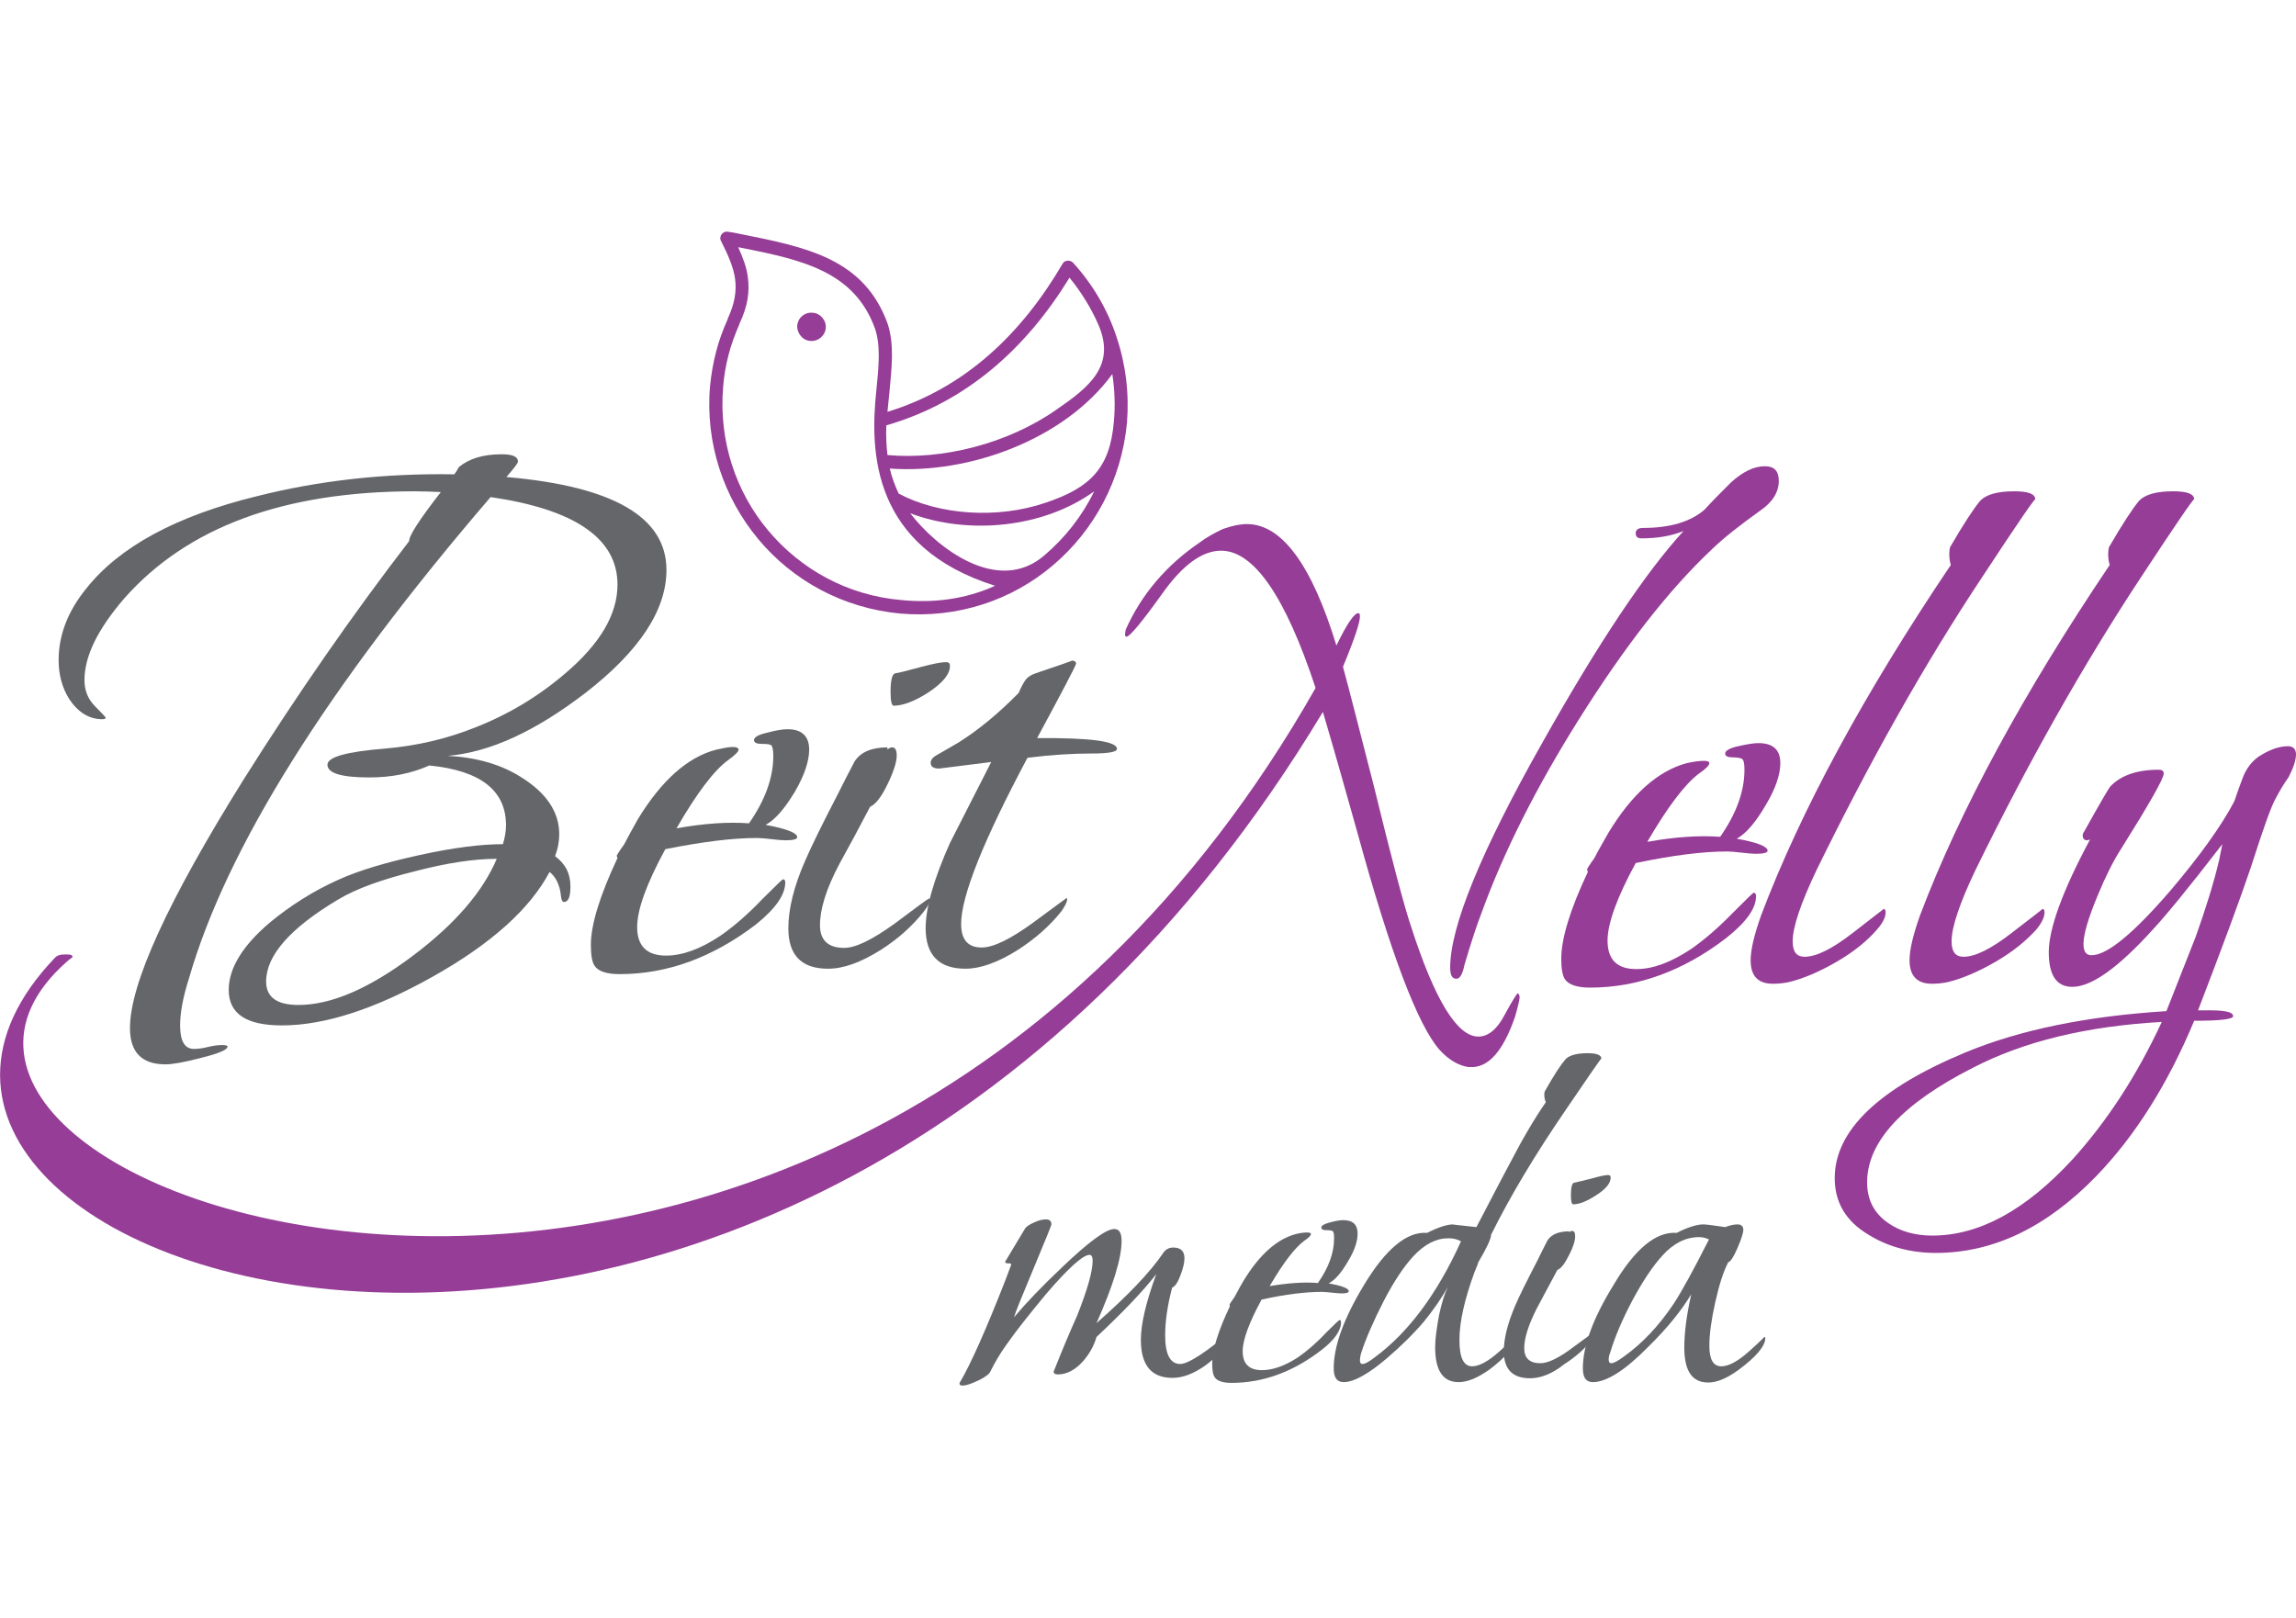 <?xml version="1.0" encoding="UTF-8"?> <!-- Generator: Adobe Illustrator 19.1.1, SVG Export Plug-In . SVG Version: 6.00 Build 0) --> <svg xmlns="http://www.w3.org/2000/svg" xmlns:xlink="http://www.w3.org/1999/xlink" id="Layer_1" x="0px" y="0px" viewBox="0 0 595.3 419.5" style="enable-background:new 0 0 595.3 419.5;" xml:space="preserve"> <style type="text/css"> .st0{clip-path:url(#SVGID_2_);fill:#646669;} .st1{clip-path:url(#SVGID_2_);fill:#963D97;} </style> <g> <defs> <rect id="SVGID_1_" width="595.3" height="419.5"></rect> </defs> <clipPath id="SVGID_2_"> <use xlink:href="#SVGID_1_" style="overflow:visible;"></use> </clipPath> <path class="st0" d="M319.7,345.5c0,0.5-0.3,1.1-0.8,1.9c-1.6,2.5-3.7,4.7-6.4,6.7c-3,2.1-5.8,3.2-8.5,3.2c-5.5,0-8.2-3.3-8.2-9.9 c0-4,1.3-9.7,4-17c-3.5,4.5-8.7,9.9-15.5,16.3c-0.7,2.4-1.9,4.5-3.6,6.4c-2,2.2-4.2,3.3-6.4,3.3c-0.7,0-1.1-0.2-1.1-0.7 c0-0.1,0-0.2,0.1-0.3c1.9-4.8,3.9-9.6,6-14.3c2.7-6.8,4-11.5,4-14.2c0-1-0.3-1.5-0.8-1.5c-1.7,0-5.5,3.4-11.4,10.3 c-4.3,5.2-7.8,9.6-10.3,13.2c-1.5,2.1-2.8,4.3-4,6.7c-0.3,0.7-1.3,1.5-3.2,2.4c-1.9,0.9-3.2,1.3-4,1.3c-0.6,0-0.9-0.2-0.8-0.7 c2.7-4.5,6.7-13.4,11.9-26.7l1.5-4c0-0.2-0.3-0.3-0.8-0.3c-0.5,0-0.8-0.1-0.8-0.4l5.1-8.5c0.3-0.6,1.1-1.1,2.4-1.7 c1.3-0.6,2.3-0.8,3.1-0.8c0.9,0,1.4,0.4,1.4,1.3c0,0.3-1.5,3.9-4.4,10.9c-3.1,7.4-4.9,11.8-5.3,13.2c3.1-3.7,7.3-8.1,12.6-13.1 c6.8-6.5,11.3-9.8,13.4-9.8c1.3,0,1.9,1,1.9,3.1c0,4.5-2.2,11.6-6.5,21.3c8.2-7.2,14-13.3,17.3-18.2c0.6-0.9,1.5-1.4,2.6-1.4 c1.9,0,2.9,0.9,2.9,2.8c0,1-0.3,2.5-1,4.3c-0.7,1.9-1.4,3-2.2,3.3c-1.2,4.6-1.8,8.7-1.8,12.4c0,4.9,1.3,7.4,3.9,7.4 c2,0,6.4-2.8,13.2-8.5C319.6,345.3,319.7,345.4,319.7,345.5"></path> <path class="st0" d="M349.7,334.8c0,0.4-0.6,0.6-1.9,0.6c-0.6,0-1.4-0.1-2.5-0.2c-1.1-0.1-1.9-0.2-2.5-0.2c-4.2,0-9.4,0.6-15.7,2 c-3.2,5.9-4.9,10.4-4.9,13.4c0,3.3,1.7,4.9,5,4.9c2.8,0,5.9-1.1,9.3-3.3c2.3-1.6,4.8-3.7,7.3-6.4c2.2-2.2,3.4-3.3,3.5-3.3 c0.3,0,0.4,0.2,0.4,0.6c0,2.1-1.7,4.6-5.1,7.2c-7.4,5.7-15.2,8.5-23.3,8.5c-2.2,0-3.7-0.5-4.3-1.4c-0.5-0.6-0.7-1.9-0.7-3.6 c0-3.4,1.5-8.4,4.6-14.9c-0.1-0.2-0.1-0.3-0.1-0.4c0-0.1,0.4-0.7,1.3-2c0.6-1,1.3-2.5,2.4-4.3c4.1-6.7,8.6-10.7,13.5-12 c1.2-0.3,2.2-0.4,2.9-0.4c0.6,0,1,0.1,1,0.4c0,0.4-0.6,1-1.8,1.8c-2.4,1.8-5.4,5.7-8.9,11.7c4.8-0.8,9-1.1,12.5-0.8 c2.8-4,4.2-7.8,4.2-11.6c0-1-0.1-1.6-0.3-1.8c-0.2-0.2-0.8-0.3-1.7-0.3s-1.3-0.2-1.3-0.7c0-0.5,0.7-0.9,2.2-1.3s2.6-0.6,3.5-0.6 c2.5,0,3.7,1.2,3.7,3.5c0,2-0.8,4.4-2.5,7.2c-1.7,2.9-3.3,4.8-5,5.7C347.9,333.4,349.7,334.1,349.7,334.8"></path> <path class="st0" d="M378.8,321.9c-1-0.6-2.1-0.8-3.3-0.8c-3.1,0-6.1,1.5-9,4.6c-2.5,2.7-5.1,6.6-7.7,11.6 c-2.6,5.1-4.6,9.6-5.9,13.6c-0.2,0.7-0.3,1.3-0.3,1.8c0,0.7,0.2,1,0.7,1c0.6,0,1.7-0.6,3.1-1.7 C365.1,345.6,372.6,335.6,378.8,321.9 M386.6,320.2c0,1-1.1,3.4-3.3,7.1c0,0.1-0.3,1-1,2.6c-2.6,7.1-3.9,12.9-3.9,17.6 c0,4.6,1.1,6.8,3.3,6.8c1.8,0,4.2-1.3,7-3.8c2.8-2.5,4.2-3.8,4.1-3.8c0.1,0,0.1,0.1,0.1,0.3c0,2-2.3,4.8-6.8,8.2 c-3,2.1-5.6,3.2-7.9,3.2c-4.1,0-6.1-3-6.1-9.1c0-2.1,0.4-4.9,1-8.2c0.7-3.3,1.5-5.8,2.3-7.4c-1.6,2.9-3.7,5.9-6.2,9 c-2.9,3.4-6.1,6.5-9.6,9.5c-4.8,4.1-8.6,6.2-11.2,6.2c-1.8,0-2.6-1.2-2.6-3.6c0-5.7,2.6-12.9,7.8-21.5c5.7-9.5,11.2-14,16.4-13.6 c3-1.5,5.2-2.2,6.8-2.2c-0.6,0,1.4,0.2,6,0.7c2.9-5.5,5.7-11,8.6-16.4c3.3-6.4,6.5-11.8,9.4-16c-0.3-0.6-0.4-1.3-0.4-2 c0-0.5,0.1-0.8,0.3-1.1c2.2-3.9,3.9-6.5,5.1-7.9c0.9-1.1,2.9-1.7,5.8-1.7c2.4,0,3.6,0.5,3.6,1.4c0-0.2-3,4.1-8.9,12.8 C398,299.4,391.5,310.3,386.6,320.2"></path> <path class="st0" d="M416.9,304.7c0.5,0,0.7,0.2,0.7,0.7c0,1.4-1.2,2.9-3.7,4.5c-2.4,1.6-4.5,2.4-6,2.4c-0.4,0-0.6-0.8-0.6-2.4 c0-2,0.3-3.1,0.8-3.2c0.6-0.1,2.1-0.5,4.6-1.1C414.8,305,416.2,304.7,416.9,304.7 M396.7,357.4c-4.5,0-6.8-2.3-6.8-7 c0-3.3,1-7.2,2.9-11.7c1-2.4,3-6.4,5.8-11.8c0.6-1.2,1.4-2.9,2.6-5.2c1-1.6,2.9-2.4,5.7-2.4l-0.1,0.1l0.1,0.1 c0.2-0.2,0.4-0.3,0.7-0.3c0.6,0,0.8,0.5,0.8,1.4c0,1.1-0.5,2.8-1.6,4.9c-1.1,2.2-2.1,3.5-3,3.8c-1.8,3.3-3.5,6.6-5.3,9.9 c-2.2,4.3-3.3,7.8-3.3,10.4c0,2.6,1.4,3.9,4.2,3.9c2,0,4.9-1.4,8.7-4.3c3.8-2.8,5.7-4.2,5.8-4.2c0.1,0,0.1,0,0.1,0.1 c0,0.5-0.4,1.2-1.1,2.1c-1.9,2.5-4.4,4.7-7.4,6.6C402.4,356.3,399.4,357.4,396.7,357.4"></path> <path class="st0" d="M443.1,321.4c-0.8-0.4-1.7-0.6-2.6-0.6c-3.4,0-6.6,1.6-9.4,4.7c-2.5,2.7-5.1,6.6-7.8,11.6 c-2.7,5.1-4.6,9.6-5.8,13.6c-0.3,0.7-0.4,1.3-0.4,1.8c0,0.7,0.2,1,0.7,1c0.6,0,1.7-0.6,3.2-1.7c4.9-3.5,9.2-8.1,13-13.8 C435.9,335.1,439,329.5,443.1,321.4 M442.9,358.5c-4.2,0-6.2-3-6.2-9.1c0-3.8,0.6-8.4,1.8-13.8c-2.5,4.2-6.2,8.8-11.2,13.7 c-6,6.1-10.8,9.1-14.3,9.1c-1.8,0-2.6-1.2-2.6-3.6c0-5.7,2.6-12.9,7.9-21.5c5.6-9.5,11.1-14,16.4-13.6c3-1.5,5.3-2.2,6.9-2.2 c0.6,0,2.4,0.2,5.7,0.7c1.3-0.5,2.4-0.7,3.2-0.7c1,0,1.5,0.5,1.5,1.4c0,0.8-0.5,2.4-1.5,4.7c-1,2.3-1.8,3.6-2.4,3.7 c-1.3,2.5-2.4,6-3.4,10.5c-1,4.5-1.5,8.2-1.5,11.2c0,3.5,1,5.3,3.1,5.3c1.9,0,4.3-1.3,7.1-3.8c2.8-2.5,4.1-3.8,4-3.8 c0.2,0,0.3,0.1,0.3,0.3c0,2-2.3,4.8-6.9,8.2C447.8,357.4,445.2,358.5,442.9,358.5"></path> <path class="st1" d="M560.5,265c-19.6,1.1-35.9,5.1-49,11.9c-18.3,9.3-27.4,19.2-27.4,29.7c0,4.5,1.8,8,5.4,10.5 c3.1,2.2,7,3.3,11.5,3.3c12.2,0,24.2-6.6,36.3-19.7C546.2,290.9,554,279,560.5,265 M569.9,262h1.3c5.2-0.1,7.8,0.3,7.8,1.5 c0,0.8-3.4,1.2-10.1,1.2c-6.7,16.1-15.1,29.6-25.3,40.2c-12.9,13.3-26.7,20-41.7,20c-6.5,0-12.4-1.6-17.4-4.7 c-5.9-3.5-8.8-8.4-8.8-14.7c0-12.3,11.3-23.2,33.9-32.6c14-5.8,31.3-9.4,52.1-10.7c3.9-10,6.5-16.4,7.6-19.3c2.6-7.3,4.7-14,6.1-20 l0.8-4c-9,11.7-15,18.9-17.8,21.9c-9.1,10.1-16.1,15.1-21.1,15.1c-4.1,0-6.1-3-6.1-9s3.5-15.8,10.7-29.2l-0.7,0.2 c-0.8,0-1.2-0.4-1.2-1.3c0-0.3,0.1-0.6,0.4-1c4-7.2,6.3-11.1,6.7-11.6c2.7-2.9,6.9-4.4,12.6-4.4c0.9,0,1.3,0.3,1.3,1 c0,1.3-3.7,7.8-11.1,19.6c-2,3.1-4,7.1-6.1,12.2c-2.4,5.8-3.6,9.9-3.6,12.4c0,2,0.7,2.9,2.1,2.9c4,0,10.8-5.6,20.3-16.6 c8-9.4,13.5-17.2,16.7-23.3c0.7-2.1,1.5-4.3,2.3-6.4c0.9-2.2,2.2-3.9,4-5.2c2.8-1.8,5.3-2.7,7.6-2.7c1.3,0,2.1,0.7,2.1,2.1 c0,1.6-0.7,3.5-1.9,5.9c-1.3,1.8-2.4,3.7-3.4,5.6c-1.1,1.9-3.2,7.8-6.4,17.8C580.8,233.2,576.2,245.6,569.9,262"></path> <path class="st1" d="M506,244.1c0,2.7,1,4,3.1,4c3,0,7.1-2,12.5-6.2c5.4-4.1,8-6.2,8-6.2c0.3,0,0.5,0.3,0.5,0.9 c0,1.2-0.7,2.7-2.1,4.4c-2.6,2.9-6.1,5.8-10.6,8.4c-4.5,2.6-8.7,4.4-12.5,5.3c-1.5,0.3-2.8,0.4-4,0.4c-3.8,0-5.8-2-5.8-6.1 c0-2.7,0.9-6.5,2.7-11.6c10.3-27.2,26.7-57.5,49.2-90.9c-0.3-0.9-0.4-2-0.4-2.9c0-0.7,0.1-1.3,0.2-1.7c3.6-6.2,6.2-10.1,7.7-11.9 c1.6-1.8,4.6-2.6,9-2.6c3.6,0,5.4,0.7,5.4,2.1c0-0.5-4.6,6.2-13.8,20.2c-14.9,22.6-29.2,47.9-42.9,75.9 C508.1,234.2,506,240.4,506,244.1"></path> <path class="st1" d="M464.8,244.1c0,2.7,1,4,3.1,4c3,0,7.1-2,12.5-6.2c5.3-4.1,8-6.2,8-6.2c0.3,0,0.5,0.3,0.5,0.9 c0,1.2-0.7,2.7-2.2,4.4c-2.5,2.9-6,5.8-10.5,8.4c-4.5,2.6-8.7,4.4-12.5,5.3c-1.5,0.3-2.8,0.4-4,0.4c-3.9,0-5.8-2-5.8-6.1 c0-2.7,0.9-6.5,2.7-11.6c10.3-27.2,26.7-57.5,49.2-90.9c-0.3-0.9-0.4-2-0.4-2.9c0-0.7,0.1-1.3,0.2-1.7c3.6-6.2,6.2-10.1,7.7-11.9 c1.6-1.8,4.6-2.6,9-2.6c3.6,0,5.4,0.7,5.4,2.1c0-0.5-4.6,6.2-13.8,20.2c-15,22.6-29.2,47.9-42.9,75.9 C466.9,234.2,464.8,240.4,464.8,244.1"></path> <path class="st1" d="M458.3,220.6c0,0.5-1,0.8-3,0.8c-0.8,0-2.1-0.1-3.8-0.3c-1.6-0.2-2.9-0.3-3.7-0.3c-6.3,0-14.2,1-23.7,3 c-4.9,9-7.3,15.7-7.3,20.1c0,5,2.5,7.4,7.5,7.4c4.2,0,8.8-1.7,14-5.1c3.5-2.4,7.2-5.6,11.1-9.6c3.4-3.4,5.1-5.1,5.3-5.1 c0.4,0,0.6,0.3,0.6,0.9c0,3.2-2.6,6.8-7.8,10.9c-11.1,8.5-22.9,12.8-35.2,12.8c-3.3,0-5.5-0.7-6.5-2.1c-0.7-1-1-2.8-1-5.4 c0-5.2,2.3-12.8,6.9-22.5c-0.1-0.3-0.2-0.5-0.2-0.7c0-0.1,0.6-1.1,1.9-2.9c0.8-1.6,2-3.7,3.6-6.5c6.1-10.1,12.9-16.1,20.3-18.1 c1.8-0.4,3.3-0.6,4.5-0.6c0.9,0,1.4,0.2,1.4,0.6c0,0.5-0.9,1.5-2.7,2.7c-3.6,2.7-8.1,8.6-13.4,17.7c7.3-1.3,13.6-1.7,18.9-1.3 c4.2-6,6.3-11.8,6.3-17.4c0-1.6-0.2-2.4-0.5-2.7c-0.3-0.3-1.2-0.5-2.5-0.5c-1.3,0-2-0.3-2-1c0-0.7,1.1-1.4,3.4-1.9 c2.2-0.5,4-0.8,5.2-0.8c3.8,0,5.7,1.7,5.7,5.2c0,2.9-1.2,6.6-3.8,10.9c-2.5,4.3-5,7.3-7.5,8.7C455.5,218.4,458.3,219.5,458.3,220.6 "></path> <path class="st1" d="M394,258.6c0,0.6-0.4,2.3-1.2,5.1c-3.1,9-7,13.3-11.7,13h-0.4c-2.6-0.4-5.1-1.9-7.4-4.4 c-5.7-6.4-12.8-25.2-21.3-56.2c-2-7-4.9-17.6-9-31.5C202.1,418.7-64.5,330.5,14.3,248.3c0.9-0.9,2.2-0.8,3.2-0.8 c0.8,0,1.3,0.2,1.3,0.6c0,0.3-0.7,0.5-1.5,1.3c-69.1,61,197.1,152.1,323.8-71c-7.8-23.7-16-35.6-24.5-35.6c-4.9,0-10,3.7-15.3,11.2 c-5.3,7.4-8.4,11.1-9.2,11.1c-0.3,0-0.4-0.2-0.4-0.6s0.1-0.9,0.2-1.3c4.1-9.1,10.5-16.7,19.4-22.7c1.3-1,3.2-2.1,5.7-3.3 c2.5-0.9,4.6-1.3,6.3-1.3c9,0,16.8,10.5,23.2,31.5c2.7-5.6,4.6-8.4,5.7-8.4c0.3,0,0.4,0.3,0.4,0.9c0,1.5-1.4,5.8-4.4,13 c1.7,6.2,4.3,16.5,8,30.9c4.6,18.8,7.8,31,9.7,36.6c6.1,18.9,11.9,28.4,17.4,28.4c2.5,0,4.8-1.8,6.8-5.6c2-3.7,3.2-5.6,3.4-5.6 C393.7,257.6,394,258,394,258.6"></path> <path class="st1" d="M377.6,253.8c-1.1,0-1.6-0.9-1.6-2.9c0-10.6,8-30.2,24-58.5c14.5-25.8,26.7-44,36.5-54.7 c-3.2,1.3-6.8,1.9-10.9,1.9c-1,0-1.5-0.4-1.5-1.3c0-0.9,0.6-1.4,1.9-1.4c7,0,12.3-1.6,15.9-4.7c2.2-2.4,4.5-4.7,6.9-7.1 c3.1-2.8,6-4.2,8.8-4.2c2.4,0,3.6,1.2,3.6,3.8c0,2.9-1.6,5.5-4.8,7.7c-5.3,3.8-9.5,7.1-12.4,9.9c-11.3,10.6-22.8,25.4-34.6,44.2 c-11,17.5-19.5,34.3-25.3,50.3c-1.1,2.8-2.6,7.3-4.4,13.4C379.2,252.7,378.5,253.8,377.6,253.8"></path> <path class="st0" d="M261.4,186c-2.1,1.4-5.1,3.6-9,6.7c2.4-0.3,4.7-0.5,7.1-0.8C259.9,190.6,260.5,188.6,261.4,186"></path> <path class="st0" d="M282.8,195.4c-4.5,0-10,0.3-16.4,1.1c-11.5,21.6-17.2,35.9-17.2,43.1c0,4.1,1.8,6.1,5.3,6.1 c3.1,0,7.5-2.2,13.3-6.4c5.8-4.3,8.7-6.4,8.7-6.4c0.1,0,0.2,0.1,0.2,0.2c0,0.7-0.5,1.8-1.5,3.2c-3,3.8-6.8,7.1-11.1,9.9 c-5.2,3.3-9.8,5-13.8,5c-6.8,0-10.3-3.5-10.3-10.5c0-5.3,2.1-12.7,6.3-22.1c0.7-1.4,4.3-8.4,10.7-21c-9.3,1.2-13.8,1.7-13.4,1.7 c-1.6,0-2.3-0.5-2.3-1.5c0-0.7,0.5-1.4,1.6-2c1-0.6,3-1.7,5.7-3.3c5.2-3.3,10.3-7.5,15.5-12.8c0.7-1.6,1.3-2.7,1.8-3.4 c0.5-0.7,1.4-1.3,2.6-1.7c6.5-2.2,9.7-3.3,9.4-3.3c0.7,0,1.1,0.3,1.1,0.8c0,0.4-3.4,6.9-10.1,19.3c13.8-0.1,20.7,0.8,20.7,2.8 C289.6,195,287.4,195.4,282.8,195.4"></path> <path class="st0" d="M214.7,251.2c-6.9,0-10.3-3.5-10.3-10.5c0-4.9,1.4-10.8,4.4-17.6c1.6-3.7,4.5-9.6,8.8-17.9 c0.9-1.8,2.2-4.4,4-7.8c1.6-2.4,4.4-3.6,8.6-3.6c0,0-0.1,0.1-0.2,0.3c0,0,0.1,0.1,0.2,0.2c0.3-0.3,0.7-0.5,1.1-0.5 c0.8,0,1.2,0.7,1.2,2.1c0,1.7-0.8,4.2-2.4,7.5c-1.6,3.3-3.1,5.2-4.5,5.8c-2.6,5-5.3,10-8,14.9c-3.4,6.4-5,11.7-5,15.8 c0,3.9,2.1,5.9,6.3,5.9c3,0,7.4-2.2,13.2-6.4c5.7-4.3,8.6-6.4,8.8-6.4c0.1,0,0.3,0.1,0.3,0.2c0,0.7-0.6,1.8-1.7,3.2 c-3,3.8-6.7,7.1-11.1,9.9C223.3,249.5,218.8,251.2,214.7,251.2"></path> <path class="st0" d="M245.3,171.7c0.7,0,1,0.3,1,1c0,2.1-1.8,4.3-5.5,6.8c-3.7,2.4-6.8,3.5-9.1,3.5c-0.5,0-0.8-1.2-0.8-3.5 c0-3.1,0.4-4.7,1.2-4.9c0.9-0.1,3.2-0.7,6.9-1.7C242,172.1,244.1,171.7,245.3,171.7"></path> <path class="st0" d="M206.7,217.1c0,0.5-1,0.8-3,0.8c-0.8,0-2.1-0.1-3.7-0.3c-1.7-0.2-3-0.3-3.8-0.3c-6.3,0-14.2,1-23.7,2.9 c-4.9,9-7.3,15.7-7.3,20.2c0,4.9,2.5,7.4,7.5,7.4c4.2,0,8.9-1.7,14-5.1c3.5-2.4,7.2-5.6,11.1-9.7c3.3-3.3,5.1-5,5.2-5 c0.4,0,0.6,0.3,0.6,0.8c0,3.3-2.6,6.9-7.7,11c-11.2,8.5-22.9,12.8-35.2,12.8c-3.4,0-5.5-0.7-6.5-2.1c-0.7-1-1-2.8-1-5.5 c0-5.2,2.3-12.7,6.9-22.5c-0.1-0.3-0.2-0.5-0.2-0.6c0-0.1,0.6-1.1,1.9-2.9c0.8-1.6,2-3.7,3.6-6.6c6.1-10,12.9-16.1,20.3-18 c1.8-0.4,3.2-0.7,4.4-0.7c0.9,0,1.4,0.3,1.4,0.7c0,0.5-0.9,1.4-2.7,2.7c-3.6,2.6-8.1,8.5-13.4,17.7c7.2-1.3,13.5-1.7,18.8-1.3 c4.2-6,6.3-11.9,6.3-17.4c0-1.6-0.2-2.5-0.5-2.8c-0.3-0.3-1.1-0.4-2.5-0.4c-1.3,0-2-0.3-2-1c0-0.7,1.1-1.4,3.4-1.9 c2.2-0.6,4-0.9,5.3-0.9c3.7,0,5.6,1.8,5.6,5.3c0,2.9-1.2,6.6-3.7,10.9c-2.6,4.3-5.1,7.3-7.6,8.6C204,214.9,206.7,216,206.7,217.1"></path> <path class="st0" d="M128.8,222.7c-6,0-13,1.1-21.1,3.2c-8.5,2.1-15.3,4.5-20.1,7.4c-12.4,7.4-18.6,14.5-18.6,21.2 c0,4.1,2.8,6.1,8.4,6.1c8.5,0,18.4-4.3,29.7-12.8C118,239.6,125.2,231.2,128.8,222.7 M147.9,229.9c0,2.6-0.5,4-1.7,4 c-0.4,0-0.7-0.6-0.8-1.9c-0.3-2.6-1.3-4.6-2.9-5.9c-5.1,9.6-15.1,18.6-30.2,27.1c-15.1,8.5-28.2,12.7-39.2,12.7 c-9.2,0-13.8-3-13.8-9.2c0-5.6,3.6-11.5,10.7-17.5c5.2-4.3,11.1-8.1,17.8-11.1c5.3-2.4,12.4-4.5,21.1-6.4 c8.7-1.9,15.9-2.8,21.5-2.8c0.5-1.7,0.8-3.3,0.8-4.9c0-9-6.6-14.2-19.9-15.5c-4.7,2.1-9.9,3.1-15.5,3.1c-7.3,0-10.9-1.1-10.9-3.3 c0-2,5-3.4,15.1-4.2c8.1-0.7,15.7-2.5,22.8-5.3c8.8-3.4,16.7-8.1,23.9-14.3c8.9-7.6,13.4-15.2,13.4-22.9 c0-11.9-10.9-19.5-32.9-22.7C84.7,178.4,58.7,220,49,253.7c-1.6,5-2.3,9-2.3,12.2c0,4.1,1.2,6.1,3.6,6.1c0.8,0,2-0.1,3.6-0.5 c1.6-0.4,2.8-0.5,3.6-0.5c1,0,1.5,0.1,1.5,0.4c0,0.8-2.3,1.8-6.8,2.9c-4.5,1.2-7.6,1.7-9.3,1.7c-6.1,0-9.2-3.1-9.2-9.4 c0-11.5,9.8-32.9,29.3-64.2c14.4-22.9,28.8-43.5,43.1-62.1c-0.1-1.3,2.6-5.5,8.2-12.7c-2.2-0.1-4.5-0.2-6.7-0.2 c-34,0-59.1,9.3-75.4,27.8c-6.8,7.9-10.3,14.9-10.3,21.2c0,2.6,0.9,4.9,2.7,6.7c1.8,1.8,2.8,2.9,2.8,3c0,0.3-0.3,0.4-0.9,0.4 c-3.4,0-6.3-1.8-8.6-5.3c-1.8-2.9-2.7-6.3-2.7-10c0-6.5,2.4-12.7,7.1-18.5c8.6-10.9,23.4-18.9,44.2-24c16.2-4.1,33.3-6,51.3-5.7 c0.4-0.5,0.8-1.2,1.2-1.9c2.7-2.2,6.3-3.3,11.1-3.3c2.8,0,4.2,0.6,4.2,1.9c0,0.4-1,1.7-3,4c27.7,2.4,41.5,10.4,41.5,24.1 c0,10.4-7,21-20.9,31.8c-13,10-24.9,15.5-35.8,16.4c7.4,0.4,13.7,2.2,18.8,5.4c6.7,4.1,10.1,9.1,10.1,14.9c0,1.8-0.3,3.7-1.1,5.7 C146.6,224,147.9,226.5,147.9,229.9"></path> <path class="st1" d="M236,133.1c6.9,9,22.8,21.3,34.8,10.9c5.3-4.5,9.8-10.2,12.9-16.6C270.6,136.9,251.1,138.8,236,133.1 M230.7,121.5c0.5,2.2,1.3,4.3,2.3,6.5c10.6,5.6,25.6,6.6,38,2.4c11.7-3.9,16.8-9,17.8-21.1c0.4-4.1,0.2-8.3-0.4-12.3 C276,114,251.2,123,230.7,121.5 M229.8,110.3c-0.1,2.6,0,5.2,0.3,7.7c14.2,1.3,31.1-2.9,43.7-11.7c8.6-5.9,15.7-11.5,10.9-22.3 c-1.9-4.3-4.4-8.3-7.4-12C266.1,90.3,250.6,104.3,229.8,110.3 M230.6,101.8c-0.2,1.6-0.3,3.3-0.5,5c20.2-6.2,34.8-20.3,45.4-38.4 c0.1-0.1,0.2-0.3,0.3-0.4c0.7-0.6,1.8-0.5,2.4,0.1c5.1,5.6,9,12.2,11.3,19.3c2.4,7.1,3.3,14.7,2.7,22.2c-1.4,15-8.6,28-19.2,37 c-10.6,9-24.6,13.8-39.6,12.5c-14.9-1.4-27.9-8.6-36.8-19.3c-8.9-10.7-13.8-24.8-12.5-39.7c0.3-3,0.8-6,1.6-9 c0.7-2.8,1.8-5.7,3-8.4v-0.1c1.8-3.9,2.3-7.1,1.9-10.2c-0.4-3.1-1.8-6.2-3.6-9.8c-0.2-0.3-0.3-0.7-0.2-1.2c0.2-0.9,1.1-1.5,2-1.3 c1.2,0.2,2,0.3,2.8,0.5c17.5,3.5,32.5,6.4,38.6,23.5C231.9,89.5,231.2,95.4,230.6,101.8 M210.7,81.1c2,0.1,3.6,2,3.4,4 c-0.2,2-2,3.5-4,3.3c-2-0.1-3.5-2-3.4-4C206.9,82.4,208.6,80.9,210.7,81.1 M258,151.9c-31.8-10-32.5-34.5-30.8-50.5 c0.6-6,1.2-11.6-0.3-16.1c-5.4-15.1-19.2-18-35.5-21.2c1.2,2.7,2.2,5.2,2.5,7.8c0.5,3.7,0,7.5-2.2,12.1v0.1 c-1.1,2.5-2.1,5.2-2.8,7.9c-0.7,2.7-1.2,5.5-1.4,8.3c-1.2,14,3.3,27.3,11.7,37.3c8.4,10,20.5,16.8,34.5,18 C241.7,156.4,250.1,155.5,258,151.9"></path> </g> </svg> 